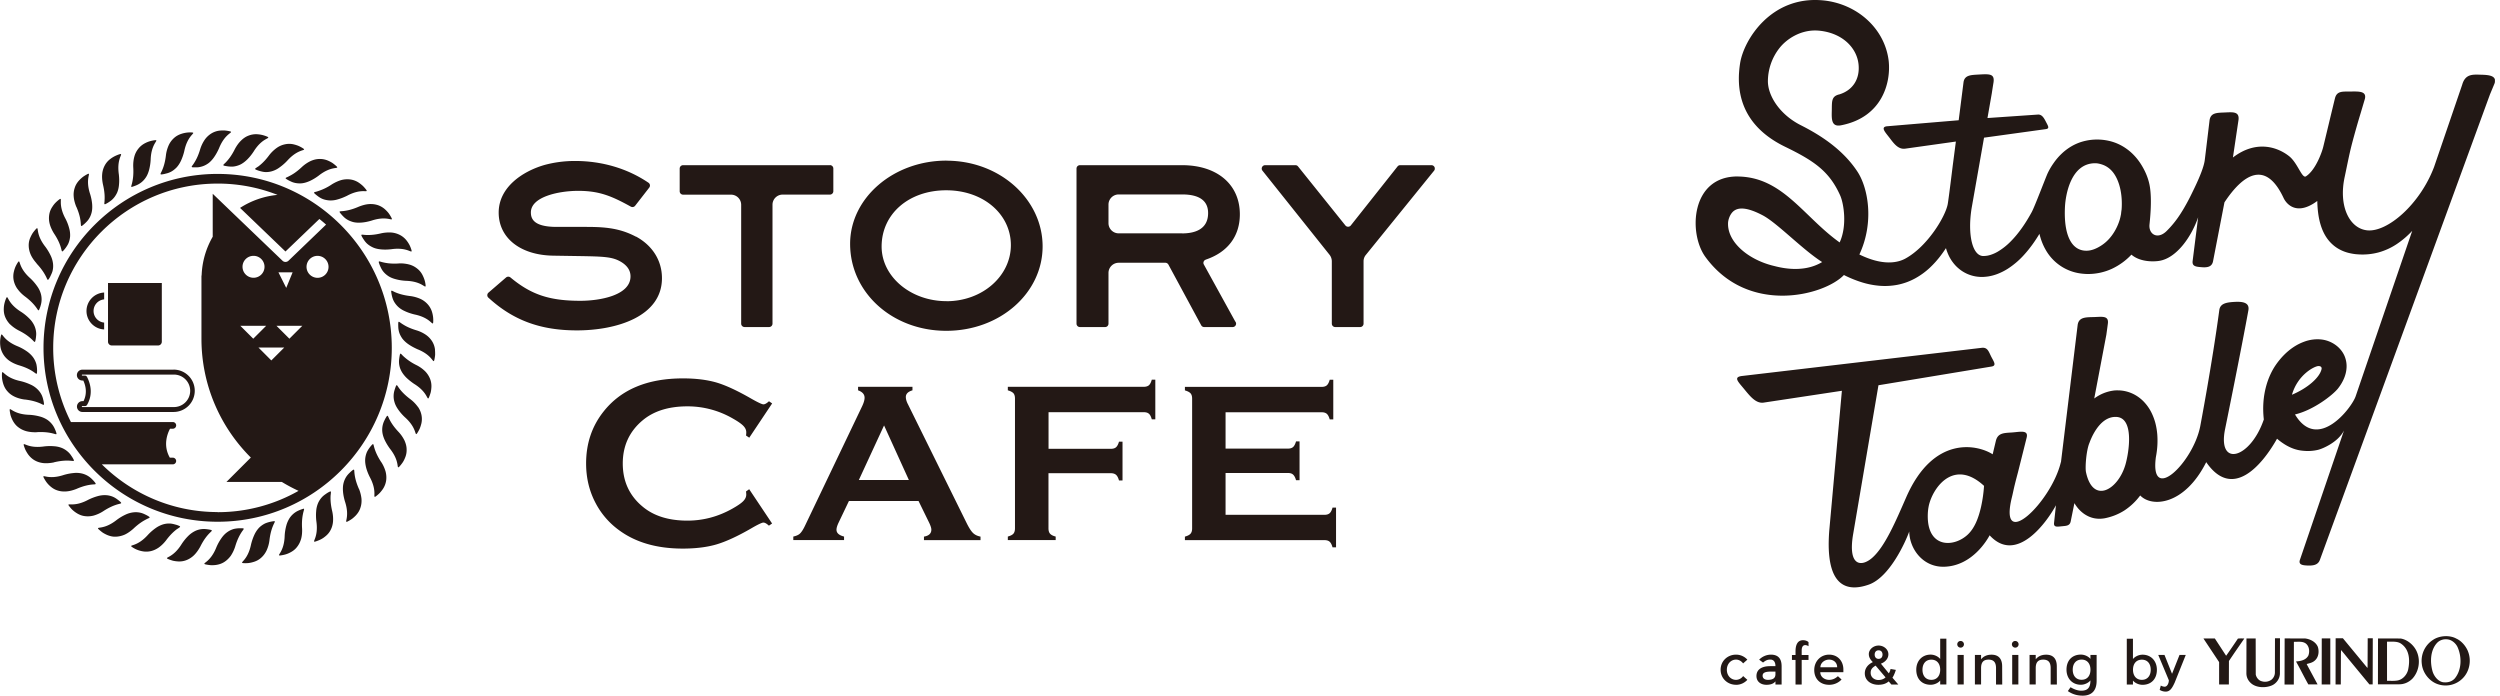 <svg width="230" height="64" viewBox="0 0 230 64" fill="none" xmlns="http://www.w3.org/2000/svg"><g clip-path="url(#clip0_3513_18718)" fill="#231815"><path d="M4.96 21.467c.427.636.578 1.083.654 1.358.075.27.065.361.183.27a2.865 2.865 0 00.47-.647c.108-.227.162-.458.183-.696a2.315 2.315 0 00-.091-.77 4.152 4.152 0 00-.335-.863c-.734-1.364-.227-1.974-.545-1.79a3.28 3.28 0 00-.378.329 2.168 2.168 0 00-.28.36 1.766 1.766 0 00-.297.772c-.038.27-.022.544.053.825.076.28.211.571.39.862M3.361 24.24c.524.555.75.97.88 1.224.124.253.13.345.232.231.087-.124.151-.248.205-.372.06-.118.108-.237.146-.355.065-.232.081-.475.054-.712a2.31 2.31 0 00-.221-.75 4.873 4.873 0 00-.475-.792c-.961-1.219-.567-1.909-.848-1.671a4.03 4.03 0 00-.318.388 2.95 2.95 0 00-.216.404 1.74 1.74 0 00-.157.814c.011.27.076.54.195.803.124.265.302.523.534.782m-1.77 2.335c.167.242.388.469.658.679.62.458.912.825 1.08 1.051.167.232.189.324.264.19.06-.136.108-.27.14-.395A1.89 1.89 0 003.75 27a2.222 2.222 0 00-.35-.694 4.671 4.671 0 00-.61-.701c-1.16-1.03-.89-1.78-1.128-1.494a2.946 2.946 0 00-.243.437 2.73 2.73 0 00-.14.437 1.84 1.84 0 00-.016.824c.059.27.167.518.329.755M.94 29.846c.21.205.464.388.766.55.686.34 1.036.652 1.247.852.205.194.237.28.291.14.038-.145.06-.286.07-.415.017-.135.022-.259.011-.383a1.882 1.882 0 00-.194-.69 2.24 2.24 0 00-.464-.625 4.41 4.41 0 00-.723-.583c-1.317-.82-1.188-1.6-1.366-1.277-.07.161-.124.318-.162.474-.038.156-.06.307-.065.453-.016.291.022.566.124.814.103.254.254.48.454.69M.86 33.188c.237.167.523.302.852.41.734.215 1.14.458 1.377.62.232.162.286.237.313.092a2.733 2.733 0 00-.054-.798 1.988 1.988 0 00-.308-.647 2.47 2.47 0 00-.567-.54 4.416 4.416 0 00-.815-.452C.218 31.3.212 30.509.093 30.853a2.583 2.583 0 00-.065.96 1.9 1.9 0 00.27.782c.14.232.33.431.567.599m1.395 3.558c.762.087 1.205.26 1.464.372.259.12.323.184.323.033a2.218 2.218 0 00-.075-.41 1.947 1.947 0 00-.119-.367 1.896 1.896 0 00-.42-.582 2.15 2.15 0 00-.654-.431 4.731 4.731 0 00-.874-.302C.388 34.752.242 33.97.183 34.332c-.01.178-.01.345.01.507.022.156.055.307.098.447.086.28.216.523.4.722.177.205.399.367.663.491.265.124.572.21.912.259m1.097 3.002c.76-.043 1.23.049 1.506.119.275.07.35.124.323-.022a2.665 2.665 0 00-.15-.399 1.98 1.98 0 00-.184-.334 1.993 1.993 0 00-.513-.507 2.373 2.373 0 00-.712-.307 4.536 4.536 0 00-.923-.146c-1.55-.043-1.825-.787-1.82-.42.022.178.05.34.092.496.049.15.108.291.173.42.135.26.308.48.524.642.216.167.464.291.74.367.285.075.598.107.944.097m1.604 2.766c.745-.178 1.22-.167 1.506-.145.28.021.367.059.313-.081a2.372 2.372 0 00-.216-.361 1.68 1.68 0 00-.238-.302 2.018 2.018 0 00-.593-.41 2.32 2.32 0 00-.756-.178 4.523 4.523 0 00-.928.016c-1.533.221-1.938-.464-1.868-.102.054.172.108.329.178.469.076.14.157.275.243.393.178.232.383.415.626.545.243.13.508.205.788.232.297.021.61 0 .945-.07m3.513 2.037c.281-.021.373 0 .297-.135a2.281 2.281 0 00-.275-.318 2.05 2.05 0 00-.286-.253 1.978 1.978 0 00-.658-.302 2.28 2.28 0 00-.778-.048c-.28.026-.583.08-.912.177-1.473.486-1.986-.118-1.857.227.081.156.168.302.26.431.097.13.2.243.307.34.216.2.448.345.707.426.26.086.535.113.82.091.292-.021.6-.102.918-.226.702-.307 1.171-.377 1.458-.41zm2.362 1.818c.27-.075.367-.07.27-.189a3.34 3.34 0 00-.323-.264 1.954 1.954 0 00-.33-.205 1.872 1.872 0 00-.696-.178 2.327 2.327 0 00-.772.087 4.912 4.912 0 00-.869.334c-1.365.733-1.98.226-1.792.544.108.14.21.27.33.383.118.108.237.2.361.28.243.157.502.265.772.297.27.038.545.022.82-.048a3.29 3.29 0 00.864-.389c.637-.42 1.085-.571 1.36-.652m2.647 1.369c.254-.119.351-.13.232-.227a2.506 2.506 0 00-.367-.205 1.956 1.956 0 00-.356-.14 1.906 1.906 0 00-.718-.054 2.315 2.315 0 00-.75.221 4.58 4.58 0 00-.793.48c-1.215.96-1.911.566-1.668.847.13.118.259.226.388.318.135.086.27.156.405.215.27.114.54.173.815.157.27-.011.54-.076.804-.189.265-.124.524-.307.783-.534.556-.528.971-.755 1.225-.884m2.838.891c.226-.162.318-.189.189-.264a1.958 1.958 0 00-.4-.14 2.428 2.428 0 00-.372-.081c-.249-.028-.486 0-.718.064a2.47 2.47 0 00-.697.345 4.682 4.682 0 00-.701.61c-1.031 1.159-1.781.89-1.495 1.12a2.383 2.383 0 00.874.384 1.9 1.9 0 00.831.016c.265-.054.518-.167.756-.329.237-.167.47-.388.68-.658.454-.614.826-.91 1.053-1.078m3.093.108a3.166 3.166 0 00-.415-.07 1.84 1.84 0 00-1.08.183 2.408 2.408 0 00-.626.463c-.2.2-.394.437-.583.723-.815 1.315-1.597 1.186-1.279 1.364.162.07.324.124.475.167.157.038.308.054.453.065a1.81 1.81 0 00.82-.13 2.07 2.07 0 00.686-.458c.205-.205.389-.464.556-.766.34-.684.653-1.04.853-1.245.2-.2.286-.237.14-.297zm2.921-.151a3.554 3.554 0 00-.416 0 2.73 2.73 0 00-.383.054 1.953 1.953 0 00-.648.313c-.194.14-.372.328-.534.566a4.415 4.415 0 00-.448.814c-.572 1.44-1.371 1.445-1.02 1.569.172.037.34.064.496.075.157.011.313 0 .46-.016.29-.038.55-.124.782-.27.227-.145.426-.334.599-.566a3.37 3.37 0 00.41-.852c.216-.733.464-1.137.62-1.374.163-.232.238-.286.087-.313m2.85-.654a3.002 3.002 0 00-.777.195 2.071 2.071 0 00-.588.415 2.451 2.451 0 00-.427.647 4.776 4.776 0 00-.302.879c-.313 1.52-1.096 1.66-.734 1.72.178.01.345.01.502-.006a2.68 2.68 0 00.448-.097c.28-.08.524-.215.723-.399.205-.183.367-.404.491-.663a3.22 3.22 0 00.26-.911c.086-.76.259-1.197.377-1.467.119-.253.184-.318.033-.318m2.688-1.132c-.14.043-.275.092-.394.146a1.978 1.978 0 00-.335.183 1.99 1.99 0 00-.507.512 2.486 2.486 0 00-.313.717 4.48 4.48 0 00-.146.917c-.043 1.547-.788 1.822-.42 1.817a3.22 3.22 0 00.49-.097c.152-.043.297-.103.427-.173.259-.129.48-.302.642-.517.173-.216.292-.464.373-.739.075-.28.107-.598.091-.943-.048-.766.049-1.224.114-1.505.07-.275.124-.35-.027-.323m2.542-1.268c.026-.28.064-.366-.081-.312a2.14 2.14 0 00-.362.216c-.113.075-.21.15-.302.237a2.015 2.015 0 00-.41.593 2.31 2.31 0 00-.179.755 4.5 4.5 0 00.017.927c.22 1.537-.465 1.936-.103 1.871a3.7 3.7 0 00.47-.183c.145-.07.275-.151.388-.243.232-.172.421-.377.545-.62.13-.237.205-.501.232-.787a3.2 3.2 0 00-.07-.944c-.178-.749-.167-1.213-.15-1.504m2.603-.566c-.308-.702-.378-1.165-.41-1.451-.027-.28 0-.372-.135-.297a2.716 2.716 0 00-.319.275 2.044 2.044 0 00-.253.286 1.971 1.971 0 00-.297.653c-.06.237-.07.495-.049.776.022.28.081.582.178.911.486 1.472-.119 1.984.227 1.855a3.58 3.58 0 00.432-.26c.124-.096.237-.199.34-.306.2-.216.345-.448.426-.712.087-.254.119-.529.097-.82a3.413 3.413 0 00-.232-.916m2.057-2.447c-.42-.636-.572-1.084-.653-1.359-.076-.274-.065-.366-.184-.27a2.853 2.853 0 00-.469.648 1.976 1.976 0 00-.178.695c-.016.243.016.502.086.777.07.27.178.555.335.868.734 1.364.227 1.973.545 1.79.14-.108.27-.216.378-.33.108-.118.2-.236.286-.36a1.91 1.91 0 00.297-.771c.038-.27.021-.545-.049-.825a3.28 3.28 0 00-.389-.863m1.598-2.771c-.529-.556-.755-.97-.88-1.224-.118-.254-.129-.345-.226-.232a2.788 2.788 0 00-.205.367 1.912 1.912 0 00-.2 1.073c.027.242.103.49.221.743.12.254.276.518.48.798.961 1.214.567 1.904.848 1.666a3.15 3.15 0 00.313-.388c.092-.135.162-.275.216-.41a1.8 1.8 0 00.157-.808c0-.27-.076-.54-.19-.804a3.255 3.255 0 00-.534-.781zm1.754-2.329a3.244 3.244 0 00-.659-.68c-.615-.458-.912-.825-1.08-1.056-.161-.232-.188-.324-.264-.195-.059.14-.102.276-.14.4a1.881 1.881 0 00-.005 1.09c.064.236.183.462.345.694.162.232.356.464.61.701 1.155 1.03.89 1.785 1.123 1.493.097-.15.178-.296.243-.436.064-.151.107-.297.145-.437a1.86 1.86 0 00.017-.825 1.991 1.991 0 00-.33-.755m.66-3.271a3.176 3.176 0 00-.772-.55 5.037 5.037 0 01-1.247-.852c-.2-.2-.237-.28-.291-.14a4.443 4.443 0 00-.07.415 1.85 1.85 0 00.178 1.072c.108.216.264.427.464.631.2.194.437.389.723.583 1.317.814 1.187 1.596 1.366 1.277a4.22 4.22 0 00.167-.474c.038-.156.054-.307.065-.453a1.846 1.846 0 00-.124-.814 2.127 2.127 0 00-.454-.69m.913-1.97a1.82 1.82 0 00-.265-.781 2.08 2.08 0 00-.572-.599 3.13 3.13 0 00-.853-.41c-.728-.215-1.133-.463-1.376-.625-.232-.156-.286-.237-.313-.086-.01.15-.005.29 0 .42.005.135.027.26.054.378.06.242.173.453.308.652.145.194.334.372.566.534.232.162.497.307.815.453 1.441.571 1.447 1.364 1.566 1.019a3.37 3.37 0 00.08-.496c0-.162 0-.313-.016-.459m-2.236-4.943c-.76-.087-1.203-.26-1.462-.372-.254-.124-.324-.19-.33-.038.022.15.044.291.076.415.032.13.07.248.119.361.102.227.248.42.415.588.178.172.389.313.653.431.254.119.545.221.88.302 1.517.313 1.657 1.095 1.722.739a2.627 2.627 0 00-.103-.954 1.862 1.862 0 00-.404-.723 2.085 2.085 0 00-.659-.49 3.472 3.472 0 00-.912-.26m-1.089-3.001c-.766.048-1.23-.05-1.511-.12-.27-.07-.345-.123-.324.027.043.14.092.275.151.394a2.3 2.3 0 00.184.34c.14.205.318.366.513.501.205.14.442.237.717.307.276.076.573.125.918.146 1.549.043 1.824.793 1.824.426a2.692 2.692 0 00-.097-.496 3.04 3.04 0 00-.173-.426 1.75 1.75 0 00-.523-.642 1.96 1.96 0 00-.734-.366 3.264 3.264 0 00-.94-.097m-1.613-2.771c-.74.178-1.215.167-1.5.15-.281-.026-.368-.064-.32.082.066.13.141.258.217.36.07.114.15.211.237.303.178.178.378.302.594.404.221.103.475.157.756.183.28.027.588.022.933-.016 1.533-.22 1.933.464 1.868.103a2.825 2.825 0 00-.178-.47 2.79 2.79 0 00-.243-.388 1.884 1.884 0 00-.626-.544 2.127 2.127 0 00-.794-.237 3.4 3.4 0 00-.944.07zm-3.514-2.043c-.28.027-.372 0-.297.134.092.119.184.227.276.319.092.096.183.183.286.253.2.145.426.237.658.302.238.06.497.07.778.048.28-.021.577-.08.912-.178 1.473-.49 1.986.119 1.856-.226a3.647 3.647 0 00-.259-.431c-.097-.13-.2-.238-.307-.34a1.916 1.916 0 00-.713-.431 2.173 2.173 0 00-.82-.092c-.292.022-.6.108-.918.232-.701.307-1.17.377-1.457.41m-2.358-1.813c-.27.075-.367.064-.27.188.108.097.222.189.324.264a2.1 2.1 0 00.324.2c.221.108.459.156.696.178a2.17 2.17 0 00.772-.087c.275-.075.556-.183.87-.334 1.365-.738 1.975-.226 1.786-.544a3.298 3.298 0 00-.33-.378 3.357 3.357 0 00-.361-.286 1.87 1.87 0 00-.772-.296 2.152 2.152 0 00-.826.049c-.28.08-.572.21-.864.388a4.956 4.956 0 01-1.365.657m-2.625-1.373c-.254.124-.351.13-.232.226.124.081.248.151.367.205.118.06.232.108.356.14.237.065.48.081.718.06.243-.027.486-.103.75-.221a4.57 4.57 0 00.793-.48c1.215-.96 1.906-.566 1.668-.847a4.013 4.013 0 00-.388-.318 2.946 2.946 0 00-.405-.215 1.892 1.892 0 00-.815-.157c-.276.006-.54.076-.804.194a3.26 3.26 0 00-.778.529c-.556.528-.971.755-1.23.879m-2.838-.891c-.232.162-.319.19-.189.265.135.059.27.107.4.14.129.037.253.064.372.08a1.86 1.86 0 00.718-.07 2.17 2.17 0 00.696-.35 4.67 4.67 0 00.702-.61c1.03-1.153 1.78-.889 1.495-1.12a3.248 3.248 0 00-.438-.243 3.085 3.085 0 00-.431-.14 1.807 1.807 0 00-.832-.011 1.999 1.999 0 00-.755.329 3.35 3.35 0 00-.68.652c-.454.62-.826.911-1.053 1.084m-3.099-.097c.146.033.286.054.416.07.134.011.259.016.383.011a2.06 2.06 0 00.696-.194c.216-.108.421-.264.626-.464.2-.2.394-.436.583-.722.815-1.316 1.598-1.18 1.28-1.364a3.085 3.085 0 00-.476-.162 2.856 2.856 0 00-.459-.07 1.89 1.89 0 00-.82.13c-.254.096-.48.253-.685.458-.21.204-.395.463-.556.76-.34.69-.654 1.04-.853 1.25-.205.2-.286.238-.146.297m-2.909.15c.15.005.286 0 .42 0a1.68 1.68 0 00.378-.06c.243-.059.454-.167.654-.307.194-.145.372-.334.534-.566.162-.232.313-.501.453-.814.573-1.434 1.371-1.44 1.026-1.564a3.51 3.51 0 00-.497-.08c-.162-.011-.313 0-.458.01a1.88 1.88 0 00-.783.27 2.079 2.079 0 00-.6.571 3.251 3.251 0 00-.41.847c-.215.739-.464 1.137-.62 1.375-.162.232-.238.285-.087.312m-2.866.66a2.37 2.37 0 00.416-.082c.13-.027.254-.07.361-.118.227-.098.416-.248.589-.416.167-.172.313-.393.432-.646.118-.26.221-.545.302-.88.313-1.514 1.096-1.66.734-1.72a2.561 2.561 0 00-.95.109c-.28.086-.524.215-.723.398a2.026 2.026 0 00-.491.664 3.232 3.232 0 00-.254.905c-.086.76-.26 1.197-.378 1.462-.119.253-.183.323-.032.323m-2.697 1.137c.14-.043.275-.091.4-.145a1.908 1.908 0 00.842-.696c.14-.2.237-.436.313-.711.07-.275.124-.572.145-.922.043-1.548.794-1.823.421-1.817-.178.021-.34.053-.49.097a2.34 2.34 0 00-.427.172 1.88 1.88 0 00-.643.523 1.94 1.94 0 00-.367.739c-.075.28-.108.598-.097.938.049.765-.048 1.23-.113 1.504-.07.275-.124.35.021.324M9.622 18.46c-.021.28-.065.366.081.317.135-.07.26-.14.362-.215.113-.076.21-.151.297-.238.178-.172.307-.377.41-.593.097-.226.156-.474.178-.76.027-.28.022-.582-.016-.927-.221-1.531.464-1.93.102-1.866a3.336 3.336 0 00-.464.184 2.57 2.57 0 00-.394.242 1.816 1.816 0 00-.545.626 2.05 2.05 0 00-.232.792c-.027.292 0 .604.07.944.178.744.167 1.218.146 1.499m-2.597.549c.308.7.378 1.17.405 1.456.027.28 0 .372.135.296.119-.091.227-.183.318-.275a2.05 2.05 0 00.254-.285c.146-.205.238-.421.297-.653.06-.237.07-.496.048-.782a4.467 4.467 0 00-.183-.91c-.486-1.467.124-1.985-.221-1.856a3.553 3.553 0 00-.432.26 2.962 2.962 0 00-.34.307c-.2.215-.346.447-.427.711a1.971 1.971 0 00-.091.82c.021.29.108.598.232.916m8.949 14.991H7.576a.5.5 0 00-.502.5c0 .281.227.497.502.497h.087c.2.426.399 1.143.021 1.898h-.102a.504.504 0 00-.502.501.5.5 0 00.502.496h8.387a1.951 1.951 0 001.949-1.952 1.947 1.947 0 00-1.949-1.946m-.005 3.445H7.576c-.027 0-.048-.016-.048-.043 0-.027.021-.048.048-.048h.243a.22.22 0 00.194-.114c.61-1.062.254-2.065-.01-2.572a.23.23 0 00-.2-.118h-.227c-.027 0-.048-.022-.048-.043 0-.027.021-.049.048-.049h8.388a1.494 1.494 0 110 2.987zm-6.382-7.14v-.631a1.072 1.072 0 010-2.135v-.63a1.706 1.706 0 00-1.625 1.697c0 .912.723 1.656 1.625 1.699zm.701 1.474h4.264c.189 0 .34-.157.34-.346v-5.402h-4.95v5.402c0 .19.157.346.346.346z"/><path d="M20.023 16c-8.83 0-16.02 7.176-16.02 16.002C4.004 40.828 11.189 48 20.024 48c8.836 0 16.02-7.176 16.02-15.997 0-8.82-7.19-16.002-16.02-16.002zm0 31.11c-4.15 0-7.912-1.678-10.654-4.39h6.53a.307.307 0 100-.614h-.274c-.632-1.105-.249-2.162.016-2.663h.259a.307.307 0 100-.615H6.525a15.031 15.031 0 01-1.63-6.826c0-8.335 6.784-15.112 15.123-15.112a15 15 0 015.516 1.04 7.67 7.67 0 00-3.449 1.197l4.178 4.011 3.12-2.992c.21.167.415.34.615.518l-3.454 3.32a.406.406 0 01-.281.114.384.384 0 01-.275-.113l-4.566-4.378-1.852-1.78v3.953a7.623 7.623 0 00-1.02 3.569h-.016v5.812c0 4.27 1.738 8.141 4.544 10.934l-2.245 2.243h5.095c.497.302 1.01.577 1.539.82a15.034 15.034 0 01-7.449 1.962m6.904-22.068l-.589 1.435-.718-1.435h1.307zm-3.622 6.11l-1.188-1.187h2.375L23.3 31.16zm2.855.808l-1.193 1.191-1.187-1.191h2.38zm-3.843-7.424c0-.561.453-1.009 1.015-1.009a1.007 1.007 0 110 2.017 1.012 1.012 0 01-1.015-1.008zm4.313 6.615l-1.188-1.186h2.375l-1.187 1.186zm2.59-5.602a1.012 1.012 0 01-1.014-1.008 1.012 1.012 0 012.024 0c0 .555-.448 1.008-1.01 1.008zm29.289-3.785c-1.679-.9-3.26-.9-4.933-.9h-2.36c-2.126 0-2.369-.76-2.369-1.332 0-1.455 2.602-1.984 4.345-1.984 1.911 0 3.039.448 4.847 1.45a.31.31 0 00.4-.08l1.295-1.666a.32.32 0 00.065-.238.314.314 0 00-.13-.21c-1.932-1.31-4.27-2.005-6.768-2.005-.983 0-1.932.129-2.834.377-2.018.593-4.183 2.054-4.183 4.373 0 2.318 1.976 3.92 5.03 3.962l2.386.038c2.278.038 3.039.07 3.805.512.6.35.907.804.907 1.354 0 1.779-2.893 2.248-4.604 2.248-2.85 0-4.534-.56-6.439-2.146a.318.318 0 00-.405 0l-1.619 1.396a.315.315 0 00-.108.232.3.3 0 00.103.232c2.272 2.081 4.782 3.009 8.144 3.009 3.606 0 7.821-1.257 7.821-4.804 0-1.618-.874-3.014-2.402-3.834m17.856-6.561h-13.51a.313.313 0 00-.313.313v2.086c0 .173.14.313.313.313h4.41c.518 0 .934.42.934.933v10.934c0 .172.14.312.313.312h2.256c.173 0 .313-.14.313-.312v-10.94c0-.517.421-.933.934-.933h4.35c.173 0 .313-.14.313-.312v-2.087a.313.313 0 00-.313-.313m10.72-.414c-4.885 0-8.863 3.435-8.863 7.656 0 4.486 3.886 8.001 8.846 8.001s8.863-3.483 8.863-7.769-3.886-7.882-8.846-7.882m0 12.923c-3.287 0-5.965-2.253-5.965-5.025 0-3.003 2.505-5.175 5.943-5.175 3.438 0 5.948 2.215 5.948 5.046 0 2.83-2.602 5.16-5.926 5.16m23.861-3.829c2.019-.68 3.131-2.162 3.131-4.168 0-2.744-2.084-4.518-5.312-4.518h-9.402a.313.313 0 00-.313.313v14.266c0 .173.14.313.313.313h2.321c.173 0 .308-.14.308-.313v-4.664a.94.94 0 01.939-.938h4.296c.114 0 .216.065.275.162l3.018 5.586a.307.307 0 00.275.167h2.623c.173 0 .313-.14.313-.313 0-.08-.032-.15-.081-.205l-2.887-5.24a.298.298 0 01-.017-.254.301.301 0 01.205-.189m-2.186-2.42h-5.834a.938.938 0 01-.939-.933V18.82c0-.512.421-.932.939-.932h5.834c1.587 0 2.392.577 2.392 1.714 0 1.547-1.301 1.871-2.392 1.871m22.933-6.276h-2.871a.303.303 0 00-.243.119l-4.302 5.43a.323.323 0 01-.491 0l-4.361-5.435a.3.3 0 00-.243-.114h-2.785a.31.31 0 00-.281.178.304.304 0 00.038.33l6.18 7.747a.986.986 0 01.199.582v5.742c0 .173.141.313.314.313h2.293c.173 0 .313-.14.313-.313v-5.737c0-.215.071-.42.211-.587l6.277-7.748a.311.311 0 00-.243-.507M68.927 45.008l2.105 3.154-.292.2c-.205-.19-.377-.286-.507-.286s-.507.178-1.117.533c-1.269.734-2.343 1.224-3.206 1.478-.864.253-1.9.383-3.093.383-2.386 0-4.34-.566-5.873-1.699a7.183 7.183 0 01-2.126-2.447c-.6-1.117-.896-2.346-.896-3.688 0-1.834.534-3.424 1.608-4.777 1.609-2.033 4.043-3.047 7.303-3.047 1.193 0 2.218.13 3.077.378.858.253 1.927.75 3.211 1.488.615.35.988.523 1.117.523.13 0 .303-.097.508-.286l.291.2-2.105 3.154-.297-.2c.016-.118.022-.215.022-.296 0-.216-.092-.415-.28-.604-.184-.189-.513-.415-.983-.68a8.297 8.297 0 00-4.15-1.105c-1.728 0-3.104.432-4.13 1.294-1.209 1.014-1.819 2.335-1.819 3.963 0 1.628.605 2.955 1.82 3.963 1.025.863 2.401 1.294 4.128 1.294 1.463 0 2.845-.372 4.15-1.11.47-.265.8-.491.983-.68.184-.189.28-.388.28-.604 0-.08-.01-.178-.02-.291l.296-.21-.005.005zm15.575 1.082h-6.4l-.95 1.99c-.13.275-.195.49-.195.653 0 .307.232.512.696.63v.324h-4.669v-.324c.276-.059.486-.15.627-.29.145-.141.313-.405.496-.804l5.187-10.848c.167-.345.248-.62.248-.825 0-.318-.2-.544-.599-.685v-.323h5.004v.323c-.405.119-.61.324-.61.61 0 .2.064.426.2.684l5.375 10.88c.227.464.427.777.6.944.172.173.404.28.696.34v.323h-5.204v-.323c.454-.076.68-.291.68-.642 0-.145-.07-.361-.204-.641l-.972-1.99-.005-.005zm-.885-1.93l-2.283-5.02-2.32 5.02h4.603zm12.843-.636v5.084c0 .216.048.378.145.49.102.114.275.206.518.265v.323H92.72v-.323c.248-.07.42-.157.518-.27.092-.113.14-.27.14-.485V36.666c0-.216-.048-.378-.14-.485-.097-.108-.27-.2-.518-.27v-.324h12.5c.205 0 .367-.048.475-.14.114-.097.2-.27.27-.517h.324v3.65h-.324c-.07-.254-.156-.426-.27-.518-.108-.097-.27-.14-.475-.14h-8.754v3.37h5.726c.216 0 .378-.049.486-.146.113-.102.2-.27.27-.512h.324v3.57h-.324c-.07-.249-.157-.416-.27-.518-.108-.097-.275-.151-.486-.151h-5.726l-.006-.011zm16.292-.027v3.866h9.095c.21 0 .367-.048.48-.145.108-.098.2-.27.265-.518h.324v3.655h-.324c-.065-.248-.157-.42-.265-.517-.108-.097-.27-.146-.48-.146h-12.835v-.323c.248-.07.421-.157.518-.27.097-.113.146-.27.146-.485V36.672c0-.216-.049-.378-.146-.486-.097-.107-.27-.2-.518-.27v-.323h12.581c.205 0 .367-.048.475-.145.108-.097.2-.27.265-.513h.329v3.65h-.329c-.065-.242-.157-.415-.265-.512-.108-.097-.27-.145-.475-.145h-8.841v3.343h5.738c.205 0 .367-.049.475-.146.108-.097.199-.27.269-.517h.324v3.569h-.324c-.064-.237-.156-.41-.269-.513-.108-.102-.27-.15-.475-.15h-5.738v-.017z"/></g><g clip-path="url(#clip1_3513_18718)" fill="#221815"><path d="M159.938 16.236c-4.385-.082-4.633 5.22-3.041 7.401 3.921 5.384 10.922 3.567 12.744 1.664.068.032.132.068.199.1.464.221.95.418 1.46.575a7.592 7.592 0 001.603.314 6.114 6.114 0 001.687-.093 5.672 5.672 0 001.596-.582 6.665 6.665 0 001.333-.96 8.82 8.82 0 001.049-1.171c.163-.215.315-.436.461-.657l.014.05.042.139c.029.093.068.186.103.278.078.186.163.368.273.543.05.09.11.172.17.257.064.082.124.168.195.243.135.16.291.303.458.436a3.258 3.258 0 001.74.692c.202.018.408.022.603 0 .198-.014.39-.046.578-.089a4.42 4.42 0 00.539-.164 5.39 5.39 0 00.964-.482 7.42 7.42 0 001.531-1.314c.539-.596.993-1.24 1.39-1.903.117.489.291.974.553 1.435a4.362 4.362 0 001.61 1.653c.343.2.712.354 1.095.454.383.1.773.146 1.156.153a5.248 5.248 0 002.251-.478 5.912 5.912 0 001.797-1.303c.755.653 1.932.67 2.553.574 1.637-.257 2.999-2.292 3.584-4.01l-.507 4.028c-.057.497.326.522.829.564.525.043.95-.028 1.05-.55l1.049-5.416c1.691-2.556 3.772-3.963 5.438-.407.28.596 1.237 1.671 3.102.279.007.267.021.539.046.81.06.59.167 1.207.426 1.842.131.315.304.636.538.932.231.293.522.56.844.76.319.2.663.34.996.426.167.043.33.075.489.1.16.025.32.039.472.046a5.736 5.736 0 001.854-.19 5.804 5.804 0 001.673-.777 8.084 8.084 0 001.397-1.2l-5.204 15.22c-.351 1.047-3.492 5.163-5.58 1.672 1.709-.404 3.467-1.782 3.946-2.378.237-.3.453-.643.613-1.064.078-.211.142-.443.17-.7a2.423 2.423 0 00-.177-1.25 2.35 2.35 0 00-.22-.392 2.518 2.518 0 00-.585-.597 2.766 2.766 0 00-1.45-.528 3.484 3.484 0 00-1.358.182 4.672 4.672 0 00-1.099.546c-.655.443-1.177 1.007-1.602 1.617-.702 1.014-1.365 2.757-1.106 5.024-1.237 3.628-4.282 4.449-3.566.896 0-.003 1.471-7.212 2.144-10.929.135-.739-.542-.824-1.286-.782-.748.043-1.305.147-1.387.747-.67 4.984-1.758 10.707-1.758 10.707-.67 3.364-4.647 7.18-4.08 2.835l.042-.236a7.66 7.66 0 00.089-1.856 6.242 6.242 0 00-.156-.971 5.098 5.098 0 00-.351-.979 4.003 4.003 0 00-.61-.931 3.5 3.5 0 00-.925-.757 3.288 3.288 0 00-1.457-.418c-.103 0-.206-.007-.309 0-.102 0-.202.014-.301.029-.096.017-.195.032-.287.057-.376.089-.72.232-1.025.41a4.25 4.25 0 00-.379.25l1.117-5.88c.003-.029.138-.997.138-1.025.092-.746-.553-.607-1.301-.586-.748.018-1.39 0-1.482.747l-1.531 12.585-.022.054c-.889 3.674-5.753 8.312-4.495 3.195.093-.367.163-.753.259-1.135.092-.382.195-.768.298-1.157 0 0 .805-3.21.805-3.217.173-.732-.642-.5-1.386-.453-.745.046-1.28.053-1.454.785l-.248 1.046-.043.175c-1.35-.874-5.427-1.828-7.958 3.964-.968 2.213-1.954 4.541-3.131 5.566-.95.828-2.261.839-1.747-2.182l2.329-13.7 10.351-1.713c.539-.068.295-.404.054-.86-.249-.465-.33-.933-.894-.872l-22.064 2.592s-.029 0-.036.004c-.741.11-.361.485.181 1.135.542.654 1.11 1.425 1.851 1.31l7.192-1.088-1.159 12.835c-.425 5.367 1.737 5.663 3.63 4.999 1.915-.671 3.375-3.906 3.726-4.888.022 1.592 1.255 3.303 3.23 3.242 2.584-.079 3.967-2.517 4.165-2.892 2.475 2.7 5.275-1.228 6.101-2.764l-.173 1.603c-.05.415.237.382.655.336.44-.046.791-.025.876-.46l.34-1.675.011.021c.181.3.415.604.748.868.163.132.358.25.571.346.213.093.45.161.691.186.241.029.482.018.706-.018.056-.007.109-.021.166-.032l.124-.029a5.1 5.1 0 001.163-.428c.149-.075.294-.16.436-.25a5.724 5.724 0 001.439-1.371c1.064 1.128 4.081.91 6.073-3.063 2.393 3.488 5.098.357 6.516-2.157 1.195 1.025 2.116 1.09 2.535 1.121a4.08 4.08 0 001.219-.093c.39-.085 1.861-.689 2.407-1.788l-4.055 11.9c-.153.453.234.51.712.528.55.018.957-.064 1.124-.521l15.641-42.806.425-1.021c.245-.714-.492-.79-1.233-.807-.755-.021-1.45-.096-1.741.918l-2.588 7.572c-1.319 3.478-4.321 6.024-6.158 5.827-1.63-.174-2.648-2.227-2.066-4.912.209-.972.393-1.968.645-2.953a75.66 75.66 0 01.836-2.953c.008-.025.369-1.246.376-1.264.177-.714-.493-.7-1.276-.689-.783.01-1.305-.075-1.478.64-.248 1.002-1.007 4.187-1.078 4.466-.131.528-.716 2.138-1.585 2.695-.368.236-.762-1.231-1.556-1.856-1.152-.904-3.102-1.46-5.165.125 0 0 .514-3.453.517-3.481.078-.764-.528-.693-1.269-.661-.737.032-1.326.01-1.404.775 0 0-.379 3.174-.436 3.613-.12.921-.943 2.553-1.255 3.192a19.555 19.555 0 01-.755 1.389c-.092.146-.18.296-.276.436a9.053 9.053 0 01-1.241 1.52c-.815.782-1.62.29-1.56-.574.018-.272.27-2.207.025-3.592-.131-.736-.443-1.453-.883-2.117a5.24 5.24 0 00-.78-.918 4.765 4.765 0 00-1.006-.714 4.405 4.405 0 00-1.156-.414 4.899 4.899 0 00-2.326.071c-.375.104-.737.26-1.07.457a4.866 4.866 0 00-.904.69c-.27.256-.504.538-.709.831a6.23 6.23 0 00-.539.91c-.156.311-1.202 3.096-1.482 3.607-.542.996-1.177 1.938-1.932 2.699a5.832 5.832 0 01-1.205.95 3.371 3.371 0 01-.638.285 2.606 2.606 0 01-.316.079 3.08 3.08 0 01-.301.029c-1.057.078-1.539-1.94-1.135-4.424l.621-3.524.517-2.939 5.679-.785c.369-.05.224-.272.047-.614-.185-.357-.373-.757-.78-.725l-4.63.318.404-2.307c0-.018.152-.978.156-.996.096-.743-.323-.76-1.287-.703-.762.046-1.368.028-1.475.703l-.446 3.506s-6.598.554-6.619.557c-.61.086-.103.582.298 1.114.4.532.794 1.028 1.404.943l4.658-.654-.287 2.203s-.369 3.02-.461 3.546c-.202 1.124-1.847 3.895-3.903 5.02-.656.357-2.003.71-4.226-.379 1.393-2.988.794-6.134-.17-7.608-1.284-1.96-3.244-3.289-5.211-4.281-1.968-.99-3.056-2.746-3.035-4.088a4.976 4.976 0 011.056-3.003c.621-.8 1.989-1.796 3.726-1.603 2.099.232 3.393 1.578 3.556 3.077.149 1.382-.553 2.418-1.79 2.785h-.011c-.709.186-.642.65-.659 1.5-.018.753-.05 1.514.858 1.335 3.754-.732 4.594-3.88 4.378-5.912-.355-3.035-2.975-5.31-6.105-5.585-4.725-.414-7.228 3.639-7.565 5.785-.684 4.37 1.801 6.548 4.123 7.68 2.634 1.281 4.073 2.228 5.083 4.488.323.72.667 2.774-.049 4.323-3.301-2.349-5.218-5.987-9.31-6.066m3.237 8.22c-2.283-.55-4.268-2.154-4.194-3.953.011-.257.139-.707.422-1.003.486-.497 1.379-.422 2.765.307 1.337.703 3.652 3.145 5.47 4.299-1.815 1.1-4.013.46-4.463.35zm31.066-2.732a3.61 3.61 0 01-1.007.914c-.38.232-.808.421-1.266.425-1.372.018-2.12-1.407-1.992-4.024.053-1.078.521-4.024 2.779-4.024.227 0 .44.054.635.118s.376.157.535.268c.323.225.582.546.776.932.1.192.181.403.252.62.068.222.124.45.163.686.082.472.107.968.082 1.468-.004.06-.007.125-.014.186v.02a.606.606 0 00-.015.072v.011c-.014.096-.024.196-.035.296a1.382 1.382 0 01-.025.125 3.88 3.88 0 01-.191.675 4.684 4.684 0 01-.681 1.24m-16.882 25.878c-.01-.468.036-.954.178-1.4.535-1.696 2.4-3.903 4.998-1.514a12.603 12.603 0 01-.273 1.925c-.223.985-.574 1.942-1.216 2.549-1.251 1.185-3.626 1.274-3.687-1.564m14.557-4.167c-.093-.435.024-2.01.315-2.692.046-.107.833-2.478 2.485-2.392 1.652.086 1.159 3.256.823 4.406-.685 2.331-2.992 3.645-3.623.678zm21.39-9.765c.231 0 .316.125.281.282-.171.775-1.263 1.74-2.723 2.357.535-1.864 2.095-2.642 2.442-2.639zM159.715 63c-.784 0-1.418-.588-1.418-1.385 0-.796.634-1.388 1.418-1.388.415 0 .783.178 1.042.46l-.39.346c-.159-.21-.39-.35-.649-.35-.468 0-.847.39-.847.936s.379.928.847.928a.81.81 0 00.649-.35l.39.347c-.259.282-.627.46-1.042.46m4.194-1.699v1.67h-.568v-.292c-.198.264-.553.318-.826.318-.514 0-.921-.282-.921-.81 0-.611.507-.904 1.251-.904h.496c0-.325-.117-.607-.475-.607-.258 0-.436.086-.666.275l-.358-.264a1.531 1.531 0 011.074-.464c.649 0 .993.335.993 1.074m-.568.486h-.418c-.567 0-.762.128-.762.378 0 .272.23.382.486.382.535 0 .694-.221.694-.514v-.25.004zm2.752-2.439c-.241 0-.337.2-.337.504v.407h.628v.453h-.628v2.264h-.567v-2.264h-.33v-.453h.33v-.34c0-.578.181-1.02.688-1.02.23 0 .415.082.507.178v.378a.509.509 0 00-.291-.103m1.374 2.488c0 .44.4.707.812.707.315 0 .577-.125.808-.339l.337.307a1.541 1.541 0 01-1.145.486c-.837 0-1.369-.56-1.369-1.357 0-.796.578-1.417 1.369-1.417.79 0 1.311.589 1.311 1.364v.25h-2.123zm.808-1.156c-.418 0-.798.307-.798.703h1.542c0-.432-.326-.703-.744-.703zm5.489 2.002c-.238.204-.532.314-.961.314-.687 0-1.241-.403-1.241-1.053 0-.407.227-.793.741-1.032-.294-.289-.372-.514-.372-.746 0-.393.394-.778.901-.778.464 0 .9.339.9.806 0 .4-.301.718-.688.861l.727.89a1.08 1.08 0 00.16-.404l.485.085c-.053.21-.195.55-.312.718l.543.632h-.638l-.249-.29.004-.003zm-1.205-1.45c-.33.197-.458.361-.458.661 0 .457.394.664.706.664.223 0 .478-.06.663-.243l-.915-1.081h.004zm-.089-1.014c0 .2.106.393.362.393.255 0 .361-.193.361-.393s-.106-.392-.361-.392c-.256 0-.362.193-.362.392zm6.028.407v-1.871h.568v4.216h-.568v-.367c-.159.2-.496.392-.882.392-.773 0-1.319-.507-1.319-1.385 0-.821.546-1.389 1.319-1.389.386 0 .723.2.882.4m0 .993c0-.547-.29-.929-.815-.929-.525 0-.815.386-.815.929 0 .542.29.928.815.928.525 0 .815-.39.815-.928zm1.877-2.035a.307.307 0 110-.614c.17 0 .308.139.308.307a.304.304 0 01-.308.307zm-.28.671h.567v2.717h-.567v-2.717zm3.539 2.72v-1.506c0-.54-.22-.782-.688-.782-.468 0-.687.243-.687.782v1.506h-.568v-2.717h.568v.4c.188-.235.475-.425.964-.425.574 0 .975.304.975 1.072l.007 1.674h-.567l-.004-.004zm1.768-3.391a.306.306 0 110-.614.31.31 0 01.309.307.305.305 0 01-.309.307zm-.28.671h.567v2.717h-.567v-2.717zm3.539 2.72v-1.506c0-.54-.219-.782-.687-.782-.468 0-.688.243-.688.782v1.506h-.567v-2.717h.567v.4c.188-.235.475-.425.964-.425.575 0 .975.304.975 1.072l.007 1.674h-.567l-.004-.004zm4.228-2.719v2.378c0 1.017-.567 1.367-1.279 1.367-.713 0-1.145-.264-1.369-.421l.248-.354c.167.097.553.318.982.318.546 0 .848-.228.848-.946-.16.2-.497.4-.883.4-.773 0-1.319-.568-1.319-1.389 0-.875.546-1.385 1.319-1.385.386 0 .723.196.883.396v-.368h.567l.003.004zm-.567 1.357c0-.54-.29-.929-.815-.929-.525 0-.816.39-.816.929s.291.928.816.928c.525 0 .815-.382.815-.928zm6.111.006c0 .875-.546 1.385-1.319 1.385-.386 0-.723-.192-.883-.392v.367h-.567v-4.216h.567v1.87c.16-.2.497-.4.883-.4.773 0 1.319.568 1.319 1.39m-.567-.004c0-.546-.291-.928-.816-.928-.524 0-.815.385-.815.928s.294.928.815.928c.521 0 .816-.389.816-.928zm2.189 1.214c-.227.496-.426.785-.787.796a1.039 1.039 0 01-.578-.16l.103-.397a.802.802 0 00.354.107c.227 0 .386-.296.386-.596l-.974-2.328h.574l.695 1.735.687-1.735h.575l-1.032 2.578h-.003zm17.751-1.382l.011-.143.011-2.588h.468l-.011 4.249h-.298l-1.889-2.29c-.241-.292-.472-.585-.72-.874l-.014.34-.011 2.83h-.482l.007-4.244.007-.008h.663l2.255 2.732.003-.004zm-8.061.6c-.028.425-.337.843-.737 1.01-.553.236-1.33.226-1.822-.128-.337-.253-.522-.603-.518-1.01l.007-3.181h.847l.007 3.31c.05.278.27.563.564.628a1 1 0 00.904-.165.866.866 0 00.294-.681l.007-3.11h.461l-.007 3.324-.007.003zm2.295-3.316c.49.057 1.004.304 1.202.782.131.404.082.947-.283 1.257-.209.193-.479.243-.734.314v.036l.989 1.839h-.851c-.393-.697-.741-1.418-1.131-2.107.447-.032.922-.132 1.138-.55.131-.357.092-.82-.216-1.085-.291-.24-.72-.168-1.103-.171l-.014.021-.007 3.906h-.854l.01-4.234.008-.008 1.854.008-.008-.008zm2.348 4.235h-.794l.007-4.224.014-.01h.773v4.234zm-9.592-2.659l.014.015c.365-.521.727-1.046 1.078-1.574.195-.022.401-.015.589-.008l-.919 1.332-.496.736-.007 2.16h-.897v-2.057l-1.439-2.167.025-.007h1.021l1.024 1.57h.007zm22.256-.395c-.195-.468-.581-.94-1.063-1.16-.624-.35-1.564-.283-2.145.11a2.286 2.286 0 00-1.035 2.235c.085.804.695 1.596 1.492 1.853a2.21 2.21 0 002.262-.542c.642-.632.83-1.664.486-2.496m-1.241 2.535c-.255.257-.596.35-.964.325-.525-.036-.922-.572-1.05-1.014-.241-.86-.209-1.95.426-2.625.259-.267.641-.374 1.035-.3.362.069.709.39.851.722.397.9.376 2.128-.298 2.895m-3.408-2.36c-.213-.643-.862-1.246-1.546-1.35l-2.077-.007-.007 4.22h1.971c.464-.007.854-.185 1.187-.506.578-.614.759-1.56.475-2.353m-.851 1.489c-.092.464-.499.95-.999 1.02-.298.054-.635.022-.947.03V59.04l.011-.007c.457.014.95-.061 1.304.203.759.54.805 1.507.631 2.353"/></g><defs><clipPath id="clip0_3513_18718"><path fill="#fff" transform="translate(0 12)" d="M0 0h132v40H0z"/></clipPath><clipPath id="clip1_3513_18718"><path fill="#fff" transform="translate(156)" d="M0 0h73.532v64H0z"/></clipPath></defs></svg>